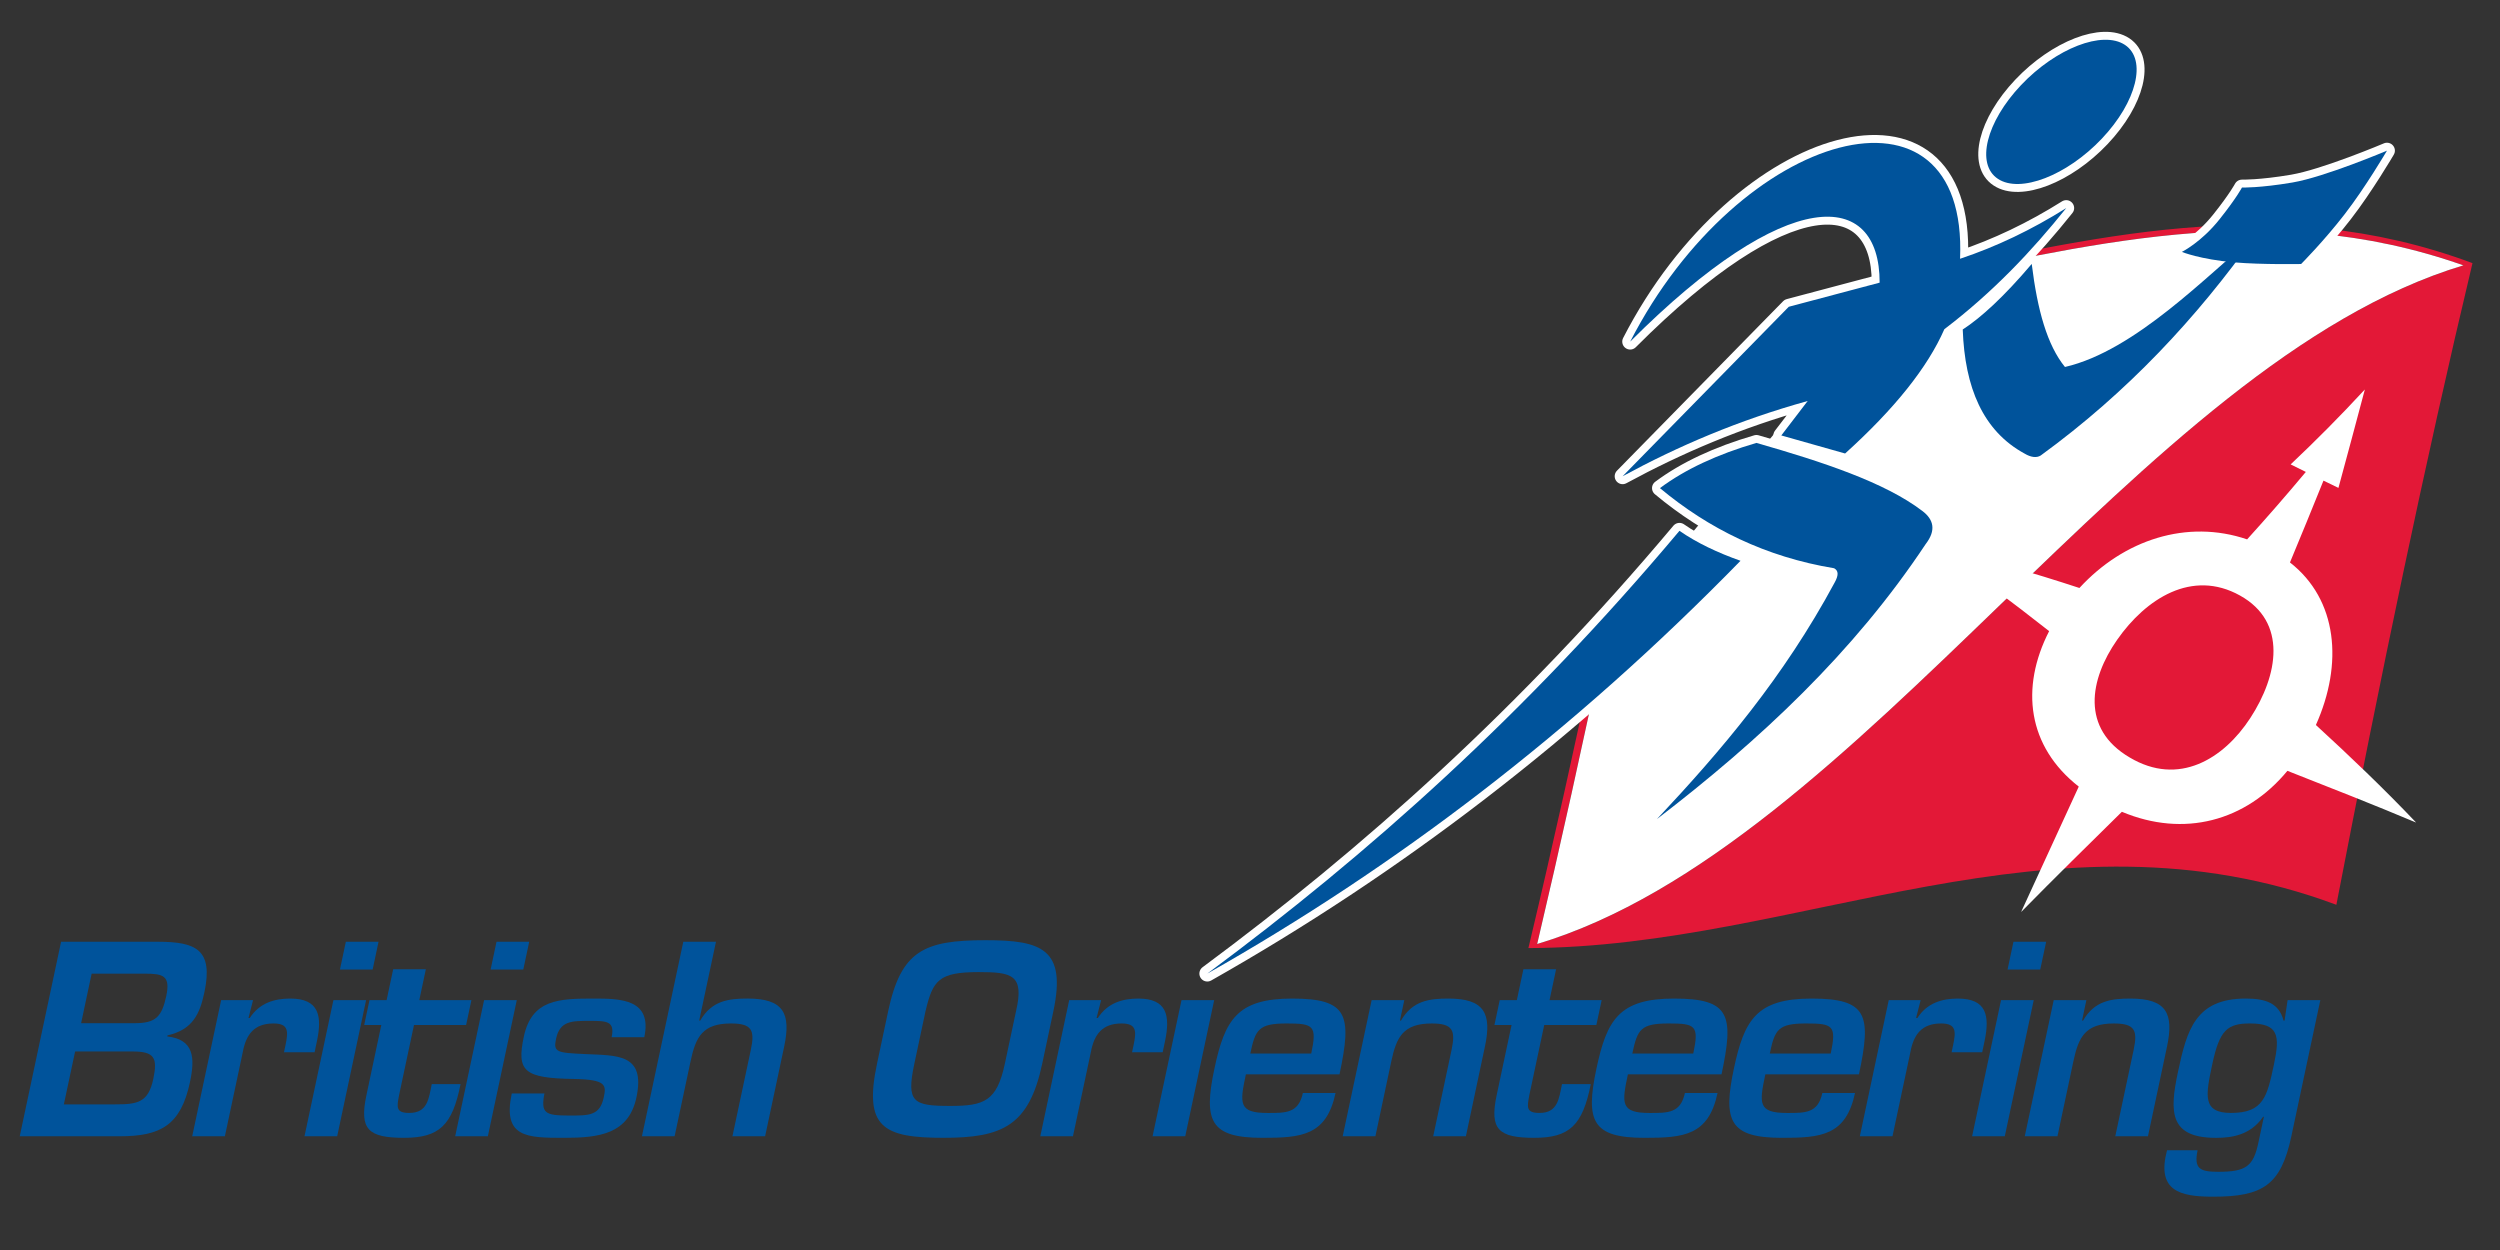 <?xml version="1.0" encoding="utf-8"?>
<!-- Generator: Adobe Illustrator 15.1.0, SVG Export Plug-In . SVG Version: 6.00 Build 0)  -->
<!DOCTYPE svg PUBLIC "-//W3C//DTD SVG 1.1//EN" "http://www.w3.org/Graphics/SVG/1.1/DTD/svg11.dtd">
<svg version="1.1" id="Layer_1" xmlns="http://www.w3.org/2000/svg" xmlns:xlink="http://www.w3.org/1999/xlink" x="0px" y="0px"
	 width="200px" height="100px" viewBox="0 0 200 100" enable-background="new 0 0 200 100" xml:space="preserve">
<rect x="0" y="0" width="200" height="100" fill="#333333" stroke="none"/>
<path fill="#E31837" d="M152.354,22.133l-0.475,0.574c14.758-2.941,29.369-7.074,45.189-1.479
	c-25.981,7.805-48.112,46.499-74.096,54.292c1.854-7.85,3.662-16.041,5.439-24.502l-0.414,0.5v-1.314
	c-1.869,8.875-3.772,17.453-5.726,25.643h0.002c21.682-0.063,41.893-11.951,64.636-3.463c3.503-18.145,7.106-35.46,10.89-51.333
	C181.867,15.1,167.177,19.151,152.354,22.133"/>
<path fill="#FFFFFF" d="M122.974,75.52c25.982-7.793,48.114-46.486,74.097-54.292c-15.821-5.595-30.433-1.462-45.19,1.479
	l-23.468,28.311C126.636,59.479,124.826,67.67,122.974,75.52"/>
<path fill="#FFFFFF" d="M169.995,3.591c1.776,1.18,0.948,4.548-1.849,7.502c-2.792,2.951-6.533,4.397-8.311,3.216
	c-1.783-1.175-0.948-4.545,1.849-7.501C164.479,3.859,168.21,2.413,169.995,3.591"/>
<path fill="none" stroke="#FFFFFF" stroke-width="1.268" stroke-linejoin="round" d="M169.995,3.591
	c1.776,1.18,0.948,4.548-1.849,7.502c-2.792,2.951-6.533,4.397-8.311,3.216c-1.783-1.175-0.948-4.545,1.849-7.501
	C164.479,3.859,168.21,2.413,169.995,3.591z"/>
<path fill="#FFFFFF" d="M157.019,26.36c1.469-0.954,3.293-2.621,5.519-5.246c0.458,3.726,1.244,6.505,2.658,8.244
	c5.631-1.293,11.447-7.413,15.192-10.462c-4.644,6.519-10.171,12.478-17.132,17.544c-0.345,0.217-0.813,0.131-1.278-0.147
	C158.633,34.481,157.183,30.997,157.019,26.36"/>
<path fill="none" stroke="#FFFFFF" stroke-width="1.268" stroke-linejoin="round" d="M157.019,26.36
	c1.469-0.954,3.293-2.621,5.519-5.246c0.458,3.726,1.244,6.505,2.658,8.244c5.631-1.293,11.447-7.413,15.192-10.462
	c-4.644,6.519-10.171,12.478-17.132,17.544c-0.345,0.217-0.813,0.131-1.278-0.147C158.633,34.481,157.183,30.997,157.019,26.36z"/>
<path fill="#FFFFFF" d="M134.357,42.465c1.406,0.975,3.063,1.753,4.884,2.398c-13.419,13.747-27.646,24.526-42.657,33.024
	C109.424,68.369,122.031,57.146,134.357,42.465"/>
<path fill="none" stroke="#FFFFFF" stroke-width="1.268" stroke-linejoin="round" d="M134.357,42.465
	c1.406,0.975,3.063,1.753,4.884,2.398c-13.419,13.747-27.646,24.526-42.657,33.024C109.424,68.369,122.031,57.146,134.357,42.465z"
	/>
<path fill="#FFFFFF" d="M140.514,35.433c5.309,1.52,10.268,3.153,13.273,5.443c0.916,0.691,1.116,1.55,0.266,2.651
	c-5.768,8.69-13.275,15.69-21.498,21.999c5.154-5.488,10.123-11.328,14.205-18.901c0.33-0.587,0.339-0.962-0.03-1.165
	c-5.49-0.908-10.051-3.173-13.934-6.411C134.799,37.554,137.376,36.35,140.514,35.433"/>
<path fill="none" stroke="#FFFFFF" stroke-width="1.268" stroke-linejoin="round" d="M140.514,35.433
	c5.309,1.52,10.268,3.153,13.273,5.443c0.916,0.691,1.116,1.55,0.266,2.651c-5.768,8.69-13.275,15.69-21.498,21.999
	c5.154-5.488,10.123-11.328,14.205-18.901c0.33-0.587,0.339-0.962-0.03-1.165c-5.49-0.908-10.051-3.173-13.934-6.411
	C134.799,37.554,137.376,36.35,140.514,35.433z"/>
<path fill="#FFFFFF" d="M129.809,38.1l13.292-13.558l7.27-1.93c0.011-7.543-7.398-7.853-19.957,4.718
	c8.754-17.055,27.05-22.097,26.391-6.628c2.898-0.967,5.729-2.318,8.493-4.056c-2.749,3.438-5.863,6.731-9.751,9.692
	c-1.335,3.048-3.978,6.365-7.939,9.942l-5.104-1.444l2.11-2.756C139.059,33.62,134.226,35.704,129.809,38.1"/>
<path fill="none" stroke="#FFFFFF" stroke-width="1.268" stroke-linejoin="round" d="M129.809,38.1l13.292-13.558l7.27-1.93
	c0.011-7.543-7.398-7.853-19.957,4.718c8.754-17.055,27.05-22.097,26.391-6.628c2.898-0.967,5.729-2.318,8.493-4.056
	c-2.749,3.438-5.863,6.731-9.751,9.692c-1.335,3.048-3.978,6.365-7.939,9.942l-5.104-1.444l2.11-2.756
	C139.059,33.62,134.226,35.704,129.809,38.1z"/>
<path fill="#FFFFFF" d="M179.357,15.004c0,0,1.427,0.04,4.036-0.403c2.598-0.442,7.565-2.549,7.565-2.549s-1.734,2.957-3.389,5.09
	c-1.646,2.133-3.48,3.979-3.48,3.979s-3.134,0.059-5.339-0.131c-2.758-0.241-4.201-0.837-4.201-0.837s1.549-0.764,3.021-2.618
	C178.931,15.825,179.357,15.004,179.357,15.004"/>
<path fill="none" stroke="#FFFFFF" stroke-width="1.268" stroke-linejoin="round" d="M179.357,15.004c0,0,1.427,0.04,4.036-0.403
	c2.598-0.442,7.565-2.549,7.565-2.549s-1.734,2.957-3.389,5.09c-1.646,2.133-3.48,3.979-3.48,3.979s-3.134,0.059-5.339-0.131
	c-2.758-0.241-4.201-0.837-4.201-0.837s1.549-0.764,3.021-2.618C178.931,15.825,179.357,15.004,179.357,15.004z"/>
<path fill="#00539B" d="M169.995,3.591c1.776,1.18,0.948,4.548-1.849,7.502c-2.792,2.951-6.533,4.397-8.311,3.216
	c-1.783-1.175-0.948-4.545,1.849-7.501C164.479,3.859,168.21,2.413,169.995,3.591"/>
<path fill="#00539B" d="M157.019,26.36c1.469-0.954,3.293-2.621,5.519-5.246c0.458,3.726,1.244,6.505,2.658,8.244
	c5.631-1.293,11.447-7.413,15.192-10.462c-4.644,6.519-10.171,12.478-17.132,17.544c-0.345,0.217-0.813,0.131-1.278-0.147
	C158.633,34.481,157.183,30.997,157.019,26.36"/>
<path fill="#00539B" d="M134.357,42.465c1.406,0.975,3.063,1.753,4.884,2.398c-13.419,13.747-27.646,24.526-42.657,33.024
	C109.424,68.369,122.031,57.146,134.357,42.465"/>
<path fill="#00539B" d="M140.514,35.433c5.309,1.52,10.268,3.153,13.273,5.443c0.916,0.691,1.116,1.55,0.266,2.651
	c-5.768,8.69-13.275,15.69-21.498,21.999c5.154-5.488,10.123-11.328,14.205-18.901c0.33-0.587,0.339-0.962-0.03-1.165
	c-5.49-0.908-10.051-3.173-13.934-6.411C134.799,37.554,137.376,36.35,140.514,35.433"/>
<path fill="#00539B" d="M129.809,38.1l13.292-13.558l7.27-1.93c0.011-7.543-7.398-7.853-19.957,4.718
	c8.754-17.055,27.05-22.097,26.391-6.628c2.898-0.967,5.729-2.318,8.493-4.056c-2.749,3.438-5.863,6.731-9.751,9.692
	c-1.335,3.048-3.978,6.365-7.939,9.942l-5.104-1.444l2.11-2.756C139.059,33.62,134.226,35.704,129.809,38.1"/>
<path fill="#00539B" d="M179.357,15.004c0,0,1.427,0.04,4.036-0.403c2.598-0.442,7.565-2.549,7.565-2.549s-1.734,2.957-3.389,5.09
	c-1.646,2.133-3.48,3.979-3.48,3.979s-3.134,0.059-5.339-0.131c-2.758-0.241-4.201-0.837-4.201-0.837s1.549-0.764,3.021-2.618
	C178.931,15.825,179.357,15.004,179.357,15.004"/>
<path fill="#00539B" d="M6.489,81.855h4.295c1.682,0,2.163-0.52,2.518-2.178c0.352-1.66-0.285-1.785-1.758-1.785H7.331L6.489,81.855
	z M5.108,88.35h4.087c1.785,0,2.663-0.123,3.068-2.033c0.361-1.701,0.093-2.199-1.669-2.199H6.009L5.108,88.35z M1.578,90.902
	L4.887,75.34h7.738c3.051,0,4.453,0.623,3.726,4.047c-0.378,1.783-0.966,2.988-2.952,3.443l-0.017,0.084
	c2.125,0.248,2.235,1.682,1.816,3.652c-0.731,3.443-2.333,4.336-5.61,4.336"/>
<path fill="#00539B" d="M20.243,80.01l-0.365,1.432h0.102c0.776-1.205,1.971-1.557,3.237-1.557c2.302,0,2.571,1.369,2.134,3.424
	l-0.184,0.871h-2.448l0.119-0.561c0.232-1.1,0.266-1.742-0.957-1.742c-1.558,0-2.202,0.893-2.461,2.303l-1.43,6.723h-2.613
	l2.314-10.893"/>
<path fill="#00539B" d="M29.812,77.561h-2.616l0.472-2.221h2.615L29.812,77.561z M26.974,90.902H24.36l2.314-10.893h2.614"/>
<path fill="#00539B" d="M29.559,80.01h1.37l0.525-2.469h2.614l-0.525,2.469h4.17L37.289,82h-4.17l-1.187,5.582
	c-0.189,0.996-0.288,1.453,0.813,1.453c1.473,0,1.554-1.162,1.796-2.305h2.303c-0.659,3.301-1.701,4.295-4.521,4.295
	c-2.864,0-3.595-0.662-3.007-3.422L30.505,82h-1.369"/>
<path fill="#00539B" d="M41.864,77.561H39.25l0.472-2.221h2.615L41.864,77.561z M39.028,90.902h-2.613l2.314-10.893h2.614"/>
<path fill="#00539B" d="M48.93,82.977c0.277-1.307-0.406-1.307-1.798-1.307c-1.391,0-2.345,0-2.647,1.432
	c-0.231,1.078,0.051,1.119,2.312,1.223c2.547,0.125,4.867-0.063,4.118,3.467c-0.626,2.945-3.011,3.234-5.771,3.234
	c-2.968,0-4.959,0-4.204-3.547h2.613c-0.294,1.576,0.04,1.764,1.97,1.764c1.557,0,2.461,0.041,2.777-1.451
	c0.202-0.955,0.242-1.434-2.384-1.475c-3.991-0.063-4.602-0.602-4.011-3.381c0.634-2.988,2.805-3.051,5.605-3.051
	c2.139,0,4.682,0.041,4.033,3.092"/>
<path fill="#00539B" d="M55.935,81.648h0.082c0.922-1.598,2.264-1.764,3.799-1.764c2.863,0,3.482,1.184,2.919,3.838l-1.526,7.18
	h-2.614l1.47-6.91c0.335-1.574,0.097-2.115-1.585-2.115c-2.281,0-2.822,1.078-3.236,3.029l-1.275,5.996h-2.614l3.309-15.563h2.614"
	/>
<path fill="#00539B" d="M74.04,80.9l-0.892,4.193c-0.656,3.09-0.116,3.381,2.87,3.381c2.72,0,3.731-0.373,4.371-3.381l0.892-4.193
	c0.684-2.924-0.33-3.133-2.987-3.133C75.079,77.768,74.626,78.434,74.04,80.9 M84.269,80.9l-0.891,4.193
	c-1.058,4.979-3.192,5.932-7.901,5.932c-4.813,0-6.4-0.828-5.315-5.932l0.89-4.193c1.028-4.834,2.849-5.684,7.786-5.684
	C83.319,75.217,85.332,75.902,84.269,80.9"/>
<path fill="#00539B" d="M88.088,80.01l-0.365,1.432h0.104c0.775-1.205,1.97-1.557,3.235-1.557c2.304,0,2.572,1.369,2.136,3.424
	l-0.184,0.871h-2.449l0.119-0.561c0.232-1.1,0.266-1.742-0.957-1.742c-1.558,0-2.202,0.893-2.461,2.303l-1.43,6.723h-2.613
	l2.313-10.893"/>
<polyline fill="#00539B" points="94.819,90.902 92.206,90.902 94.521,80.01 97.135,80.01 "/>
<path fill="#00539B" d="M104.9,84.283c0.476-2.24,0.178-2.406-1.958-2.406c-2.262,0-2.508,0.477-2.918,2.406H104.9z M106.844,87.438
	c-0.728,3.422-2.734,3.588-5.847,3.588c-4.172,0-4.739-1.326-3.843-5.537c0.829-3.902,1.813-5.604,6.212-5.604
	c4.48,0,4.804,1.307,3.795,6.059h-7.49c-0.499,2.346-0.596,3.094,1.749,3.094c1.453,0,2.464,0.018,2.81-1.6"/>
<path fill="#00539B" d="M112.344,80.01l-0.35,1.639h0.084c0.92-1.598,2.263-1.764,3.798-1.764c2.863,0,3.484,1.184,2.918,3.838
	l-1.523,7.18h-2.615l1.468-6.908c0.335-1.578,0.098-2.117-1.583-2.117c-2.282,0-2.824,1.078-3.238,3.029l-1.272,5.996h-2.616
	l2.316-10.893"/>
<path fill="#00539B" d="M119.978,80.01h1.37l0.524-2.469h2.616l-0.526,2.469h4.171L127.709,82h-4.171l-1.186,5.582
	c-0.19,0.996-0.288,1.453,0.811,1.453c1.473,0,1.555-1.162,1.797-2.305h2.303c-0.659,3.301-1.701,4.295-4.521,4.295
	c-2.864,0-3.594-0.662-3.007-3.422l1.19-5.604h-1.37"/>
<path fill="#00539B" d="M135.462,84.283c0.475-2.24,0.179-2.406-1.958-2.406c-2.263,0-2.509,0.477-2.917,2.406H135.462z
	 M137.404,87.438c-0.727,3.422-2.733,3.588-5.846,3.588c-4.171,0-4.739-1.326-3.843-5.537c0.829-3.902,1.813-5.604,6.21-5.604
	c4.481,0,4.807,1.307,3.798,6.059h-7.492c-0.498,2.346-0.594,3.094,1.75,3.094c1.453,0,2.466,0.018,2.811-1.6"/>
<path fill="#00539B" d="M146.458,84.283c0.476-2.24,0.18-2.406-1.957-2.406c-2.262,0-2.509,0.477-2.919,2.406H146.458z
	 M148.402,87.438c-0.729,3.422-2.734,3.588-5.848,3.588c-4.17,0-4.739-1.326-3.843-5.537c0.829-3.902,1.813-5.604,6.212-5.604
	c4.481,0,4.806,1.307,3.795,6.059h-7.49c-0.497,2.346-0.595,3.094,1.75,3.094c1.452,0,2.464,0.018,2.809-1.6"/>
<path fill="#00539B" d="M153.652,80.01l-0.366,1.432h0.104c0.775-1.205,1.97-1.557,3.236-1.557c2.302,0,2.572,1.369,2.134,3.424
	l-0.184,0.871h-2.448l0.119-0.561c0.233-1.1,0.266-1.742-0.958-1.742c-1.557,0-2.202,0.893-2.46,2.303l-1.43,6.723h-2.613
	L151.1,80.01"/>
<path fill="#00539B" d="M163.219,77.561h-2.613l0.471-2.221h2.616L163.219,77.561z M160.384,90.902h-2.614l2.314-10.893h2.615"/>
<path fill="#00539B" d="M166.91,80.01l-0.348,1.639h0.082c0.921-1.598,2.263-1.764,3.798-1.764c2.865,0,3.484,1.184,2.92,3.838
	l-1.525,7.18h-2.614l1.468-6.908c0.335-1.578,0.097-2.117-1.584-2.117c-2.282,0-2.822,1.078-3.237,3.029l-1.273,5.996h-2.616
	l2.317-10.893"/>
<path fill="#00539B" d="M176.983,85.135c-0.524,2.469-0.83,3.9,1.496,3.9c2.612,0,2.892-1.307,3.441-3.9
	c0.496-2.324,0.339-3.258-1.921-3.258C178.193,81.877,177.565,82.395,176.983,85.135 M181.11,89.346h-0.063
	c-0.989,1.432-2.431,1.682-3.759,1.682c-3.736,0-3.735-2.055-3.056-5.248c0.71-3.342,1.378-5.895,5.423-5.895
	c1.535,0,2.668,0.332,3.026,1.764h0.084l0.244-1.639h2.617l-2.313,10.871c-0.833,3.924-2.275,4.855-6.26,4.855
	c-2.656,0-4.551-0.457-3.691-3.715h2.446c-0.315,1.494,0.195,1.723,1.669,1.723c2.221,0,2.794-0.455,3.191-2.322"/>
<path fill="#FFFFFF" d="M180.022,57.447c-2.137,3.277-5.734,5.486-9.649,3.15c-3.926-2.305-3.206-6.25-1.005-9.408
	c2.302-3.297,5.997-5.682,9.829-3.548C183.012,49.762,182.257,54.016,180.022,57.447 M193.273,65.785
	c-2.569-2.699-5.245-5.258-8.002-7.785c2.199-4.906,1.74-10.027-2.074-13.004c0.896-2.15,1.788-4.331,2.681-6.546
	c0.4,0.196,0.8,0.389,1.197,0.582c0.705-2.59,1.407-5.209,2.109-7.857c-0.003-0.001-0.006-0.002-0.009-0.004
	c-1.955,2.116-3.928,4.099-5.923,5.981c0.406,0.202,0.81,0.403,1.214,0.602c-1.555,1.864-3.121,3.657-4.696,5.396
	c-4.805-1.631-9.861,0.019-13.417,3.889c-3.77-1.237-7.572-2.355-11.366-3.134c-0.002,0.002-0.004,0.006-0.007,0.009
	c2.984,2.013,5.979,4.231,8.951,6.576c-2.329,4.543-1.725,9.235,2.369,12.438c-1.531,3.322-3.065,6.65-4.602,10.008
	c0.003,0.002,0.006,0.002,0.01,0.006c2.692-2.744,5.376-5.369,8.042-7.998c4.965,2.084,9.906,0.76,13.243-3.277
	c3.541,1.395,6.979,2.74,10.273,4.129C193.27,65.791,193.27,65.789,193.273,65.785"/>
</svg>

